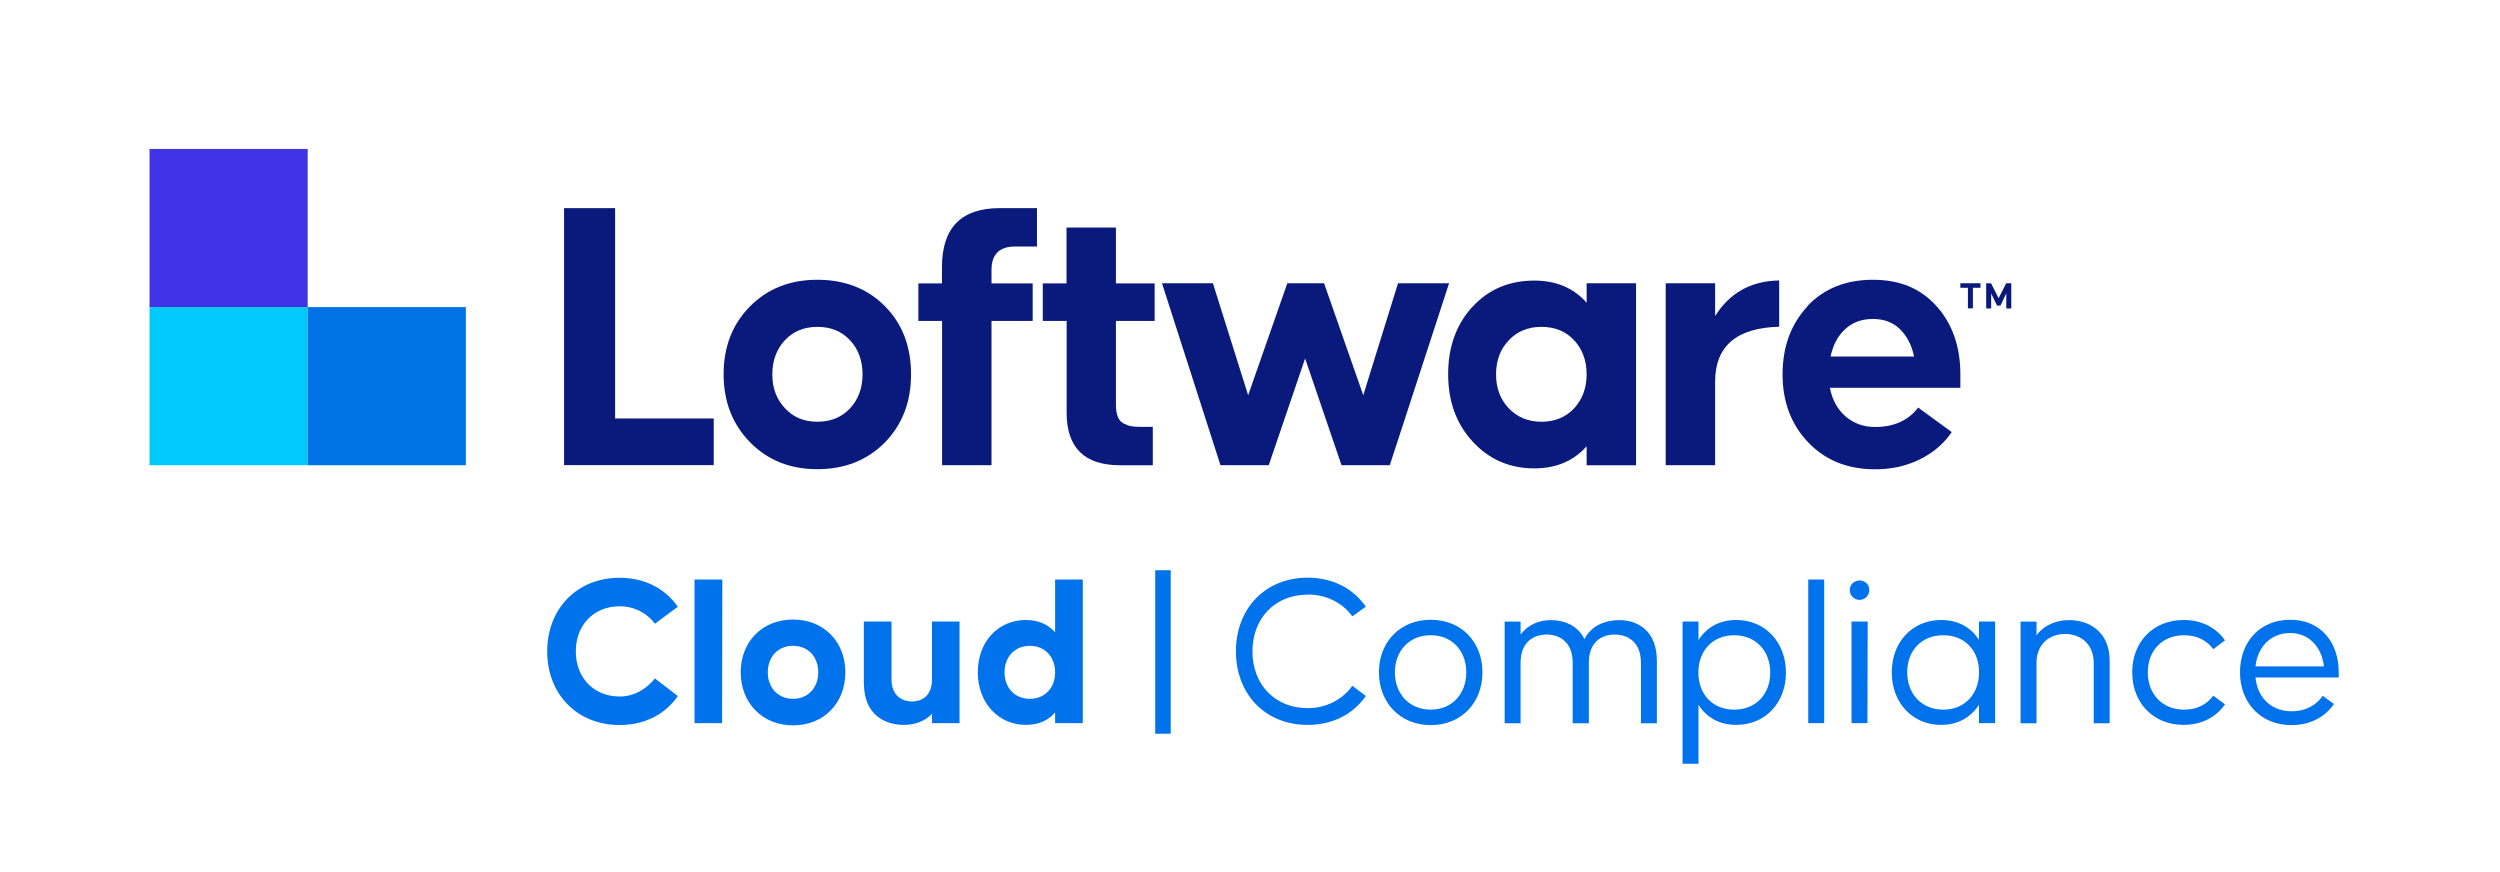 <?xml version="1.0" encoding="UTF-8"?>
<svg id="Layer_1" data-name="Layer 1" xmlns="http://www.w3.org/2000/svg" viewBox="0 0 215 75">
  <defs>
    <style>
      .cls-1 {
        fill: #3f32e7;
      }

      .cls-1, .cls-2, .cls-3, .cls-4, .cls-5 {
        stroke-width: 0px;
      }

      .cls-2 {
        fill: #0a1a7c;
      }

      .cls-3 {
        fill: #02c9fd;
      }

      .cls-4 {
        fill: #0072e5;
      }

      .cls-5 {
        fill: #0072eb;
      }
    </style>
  </defs>
  <g>
    <rect class="cls-1" x="12.86" y="12.81" width="13.6" height="13.6"/>
    <rect class="cls-3" x="12.86" y="26.41" width="13.6" height="13.6"/>
    <rect class="cls-4" x="26.46" y="26.41" width="13.6" height="13.6"/>
    <path class="cls-2" d="M48.51,40.01v-22.11h4.39v18.09h8.48v4.01h-12.87Z"/>
    <path class="cls-2" d="M62.23,32.19c0-2.36.75-4.3,2.26-5.83,1.51-1.53,3.44-2.3,5.8-2.3s4.32.76,5.82,2.28c1.5,1.52,2.24,3.47,2.24,5.85s-.75,4.31-2.24,5.85c-1.52,1.54-3.46,2.31-5.82,2.31s-4.29-.78-5.8-2.33c-1.51-1.55-2.26-3.5-2.26-5.83ZM66.42,32.19c0,1.18.36,2.15,1.09,2.92.7.77,1.63,1.16,2.79,1.16s2.09-.39,2.81-1.16c.71-.77,1.07-1.75,1.07-2.92s-.36-2.15-1.07-2.92c-.71-.77-1.65-1.16-2.81-1.16s-2.09.39-2.81,1.16c-.71.77-1.07,1.75-1.07,2.92Z"/>
    <path class="cls-2" d="M81.01,24.36v-1.39c0-3.38,1.65-5.07,4.97-5.07h3.2v3.3h-1.87c-1.36,0-2.04.67-2.04,2.01v1.16h3.54v3.23h-3.54v12.41h-4.25v-12.41h-2.04v-3.23h2.04Z"/>
    <path class="cls-2" d="M89.68,27.6v-3.23h2.04v-4.8h4.25v4.8h3.33v3.23h-3.33v7.21c0,.43.06.78.17,1.05.11.27.29.47.53.58.24.11.45.19.65.22.19.03.45.05.77.05h1.05v3.3h-2.82c-3.06,0-4.59-1.51-4.59-4.52v-7.89h-2.04Z"/>
    <path class="cls-2" d="M99.92,24.36h4.39l3.03,9.63,3.37-9.63h3.16l3.37,9.63,2.99-9.63h4.39l-5.1,15.65h-4.15l-3.13-9.18-3.13,9.18h-4.15l-5.03-15.65Z"/>
    <path class="cls-2" d="M126.65,26.37c1.38-1.5,3.15-2.24,5.31-2.24,1.86,0,3.36.63,4.49,1.9v-1.67h4.25v15.65h-4.25v-1.63c-1.13,1.27-2.63,1.9-4.49,1.9-2.13,0-3.9-.77-5.31-2.3-1.41-1.53-2.11-3.46-2.11-5.8s.7-4.3,2.11-5.82ZM128.66,32.19c0,1.18.36,2.15,1.09,2.92.73.77,1.67,1.16,2.82,1.16s2.09-.39,2.81-1.16c.71-.77,1.07-1.75,1.07-2.92s-.36-2.15-1.07-2.92c-.71-.77-1.65-1.16-2.81-1.16s-2.1.39-2.82,1.16c-.73.77-1.09,1.75-1.09,2.92Z"/>
    <path class="cls-2" d="M147.5,24.36v2.82c1.25-1.99,3.08-3.02,5.51-3.06v3.98c-3.67.09-5.51,1.67-5.51,4.73v7.18h-4.25v-15.65h4.25Z"/>
    <path class="cls-2" d="M155.42,26.34c1.43-1.52,3.31-2.28,5.65-2.28s4.12.76,5.48,2.28c1.36,1.52,2.04,3.47,2.04,5.85v1.16h-11.22c.2,1.04.66,1.87,1.36,2.47.7.6,1.54.9,2.52.9,1.63,0,2.87-.56,3.71-1.67l2.89,2.11c-.68,1-1.6,1.78-2.75,2.35-1.16.57-2.44.85-3.84.85-2.36,0-4.27-.77-5.75-2.31-1.47-1.54-2.21-3.49-2.21-5.85s.71-4.31,2.14-5.85ZM157.43,30.66h7.18c-.2-.97-.61-1.76-1.21-2.35-.6-.59-1.38-.88-2.33-.88s-1.75.29-2.38.87c-.64.58-1.05,1.37-1.26,2.36Z"/>
    <path class="cls-2" d="M168.59,24.36h1.73v.39h-.65v1.77h-.43v-1.77h-.65v-.39Z"/>
    <path class="cls-2" d="M171.23,24.36l.65,1.29.65-1.29h.44v2.17h-.43v-1.3l-.5,1.05h-.3l-.5-1.05v1.3h-.43v-2.17h.44Z"/>
  </g>
  <g>
    <path class="cls-5" d="M47.06,56.02c0-3.67,2.56-6.33,6.23-6.33,2.19,0,3.93.95,5,2.49l-1.97,1.46c-.59-.82-1.67-1.5-3.02-1.5-2.26,0-3.78,1.63-3.78,3.88s1.52,3.88,3.78,3.88c1.35,0,2.43-.78,3.02-1.56l1.97,1.52c-1.06,1.54-2.81,2.49-5,2.49-3.67,0-6.23-2.66-6.23-6.33Z"/>
    <path class="cls-5" d="M59.73,49.84h2.39l-.02,12.35h-2.37v-12.35Z"/>
    <path class="cls-5" d="M63.7,57.82c0-2.64,1.86-4.54,4.5-4.54s4.5,1.9,4.5,4.54-1.84,4.56-4.5,4.56-4.5-1.96-4.5-4.56ZM70.37,57.82c0-1.31-.85-2.28-2.17-2.28s-2.17.97-2.17,2.28.87,2.28,2.17,2.28,2.17-.97,2.17-2.28Z"/>
    <path class="cls-5" d="M74.29,58.81v-5.36h2.38v4.98c0,1.54,1.08,1.9,1.77,1.9s1.71-.36,1.71-1.9v-4.98h2.37v8.74h-2.37v-.8c-.67.7-1.58.95-2.43.95-1.58,0-3.42-.85-3.42-3.53Z"/>
    <path class="cls-5" d="M84.09,57.82c0-2.64,1.75-4.5,4.14-4.5,1.1,0,1.92.4,2.51,1.06v-4.54h2.38v12.35h-2.38v-.91c-.59.67-1.41,1.06-2.51,1.06-2.39,0-4.14-1.92-4.14-4.52ZM90.74,57.82c0-1.31-.86-2.28-2.17-2.28s-2.18.97-2.18,2.28.87,2.28,2.18,2.28,2.17-.97,2.17-2.28Z"/>
    <path class="cls-5" d="M99.35,63.1v-14.06h1.33v14.06h-1.33Z"/>
    <path class="cls-5" d="M112.46,51.14c-2.83,0-4.75,2.05-4.75,4.88s1.92,4.88,4.75,4.88c1.69,0,3.06-.82,3.84-1.92l1.16.87c-1.06,1.54-2.81,2.49-5,2.49-3.67,0-6.17-2.66-6.17-6.33s2.51-6.33,6.17-6.33c2.18,0,3.93.95,5,2.49l-1.16.84c-.78-1.1-2.15-1.88-3.84-1.88Z"/>
    <path class="cls-5" d="M118.59,57.82c0-2.62,1.82-4.52,4.45-4.52s4.45,1.9,4.45,4.52-1.82,4.54-4.45,4.54-4.45-1.94-4.45-4.54ZM126.1,57.82c0-1.84-1.21-3.19-3.06-3.19s-3.08,1.35-3.08,3.19,1.23,3.21,3.08,3.21,3.06-1.37,3.06-3.21Z"/>
    <path class="cls-5" d="M142.49,56.82v5.38h-1.37v-5.22c0-1.75-1.12-2.41-2.26-2.41s-2.22.66-2.22,2.41v5.22h-1.39v-5.22c0-1.75-1.12-2.41-2.24-2.41s-2.24.66-2.24,2.41v5.22h-1.37v-8.74h1.37v1.12c.63-.87,1.61-1.25,2.6-1.25,1.16,0,2.32.46,2.89,1.63.63-1.2,1.84-1.63,2.98-1.63,1.62,0,3.25.91,3.25,3.5Z"/>
    <path class="cls-5" d="M153.59,57.84c0,2.62-1.79,4.5-4.27,4.5-1.48,0-2.58-.66-3.25-1.73v5.07h-1.37v-12.23h1.37v1.6c.66-1.06,1.77-1.73,3.25-1.73,2.49,0,4.27,1.92,4.27,4.52ZM152.24,57.84c0-1.86-1.23-3.21-3.1-3.21s-3.08,1.35-3.08,3.21,1.21,3.19,3.08,3.19,3.1-1.33,3.1-3.19Z"/>
    <path class="cls-5" d="M155.51,62.19v-12.35h1.37v12.35h-1.37Z"/>
    <path class="cls-5" d="M159.08,50.74c0-.51.42-.82.84-.82s.84.3.84.82-.42.85-.84.85-.84-.34-.84-.85ZM159.23,62.19v-8.74h1.39l-.02,8.74h-1.37Z"/>
    <path class="cls-5" d="M171.58,53.45v8.74h-1.39v-1.58c-.67,1.04-1.77,1.73-3.25,1.73-2.49,0-4.25-1.92-4.25-4.52s1.77-4.5,4.25-4.5c1.48,0,2.58.66,3.25,1.71v-1.58h1.39ZM170.2,57.82c0-1.86-1.2-3.19-3.08-3.19s-3.1,1.33-3.1,3.19,1.24,3.21,3.1,3.21,3.08-1.35,3.08-3.21Z"/>
    <path class="cls-5" d="M181.43,56.82v5.38h-1.37v-5.19c0-1.67-1.18-2.49-2.47-2.49s-2.45.82-2.45,2.49v5.19h-1.37v-8.74h1.37v1.18c.67-.91,1.73-1.31,2.81-1.31,1.75,0,3.48,1.03,3.48,3.5Z"/>
    <path class="cls-5" d="M187.83,54.63c-1.88,0-3.12,1.33-3.12,3.19s1.24,3.21,3.12,3.21c1.2,0,2-.51,2.51-1.2l1.01.74c-.76,1.1-2.01,1.77-3.55,1.77-2.62,0-4.43-1.9-4.43-4.52s1.8-4.5,4.43-4.5c1.54,0,2.79.66,3.55,1.75l-1.01.76c-.49-.68-1.31-1.2-2.51-1.2Z"/>
    <path class="cls-5" d="M201.13,57.82v.44h-7.16c.17,1.75,1.37,2.91,3.1,2.91,1.29,0,2.19-.59,2.68-1.33l.97.7c-.76,1.12-2.05,1.82-3.65,1.82-2.66,0-4.43-1.94-4.43-4.54s1.69-4.52,4.31-4.52,4.18,1.92,4.18,4.52ZM193.97,57.31h5.89c-.19-1.65-1.27-2.87-2.91-2.87s-2.79,1.16-2.98,2.87Z"/>
  </g>
</svg>